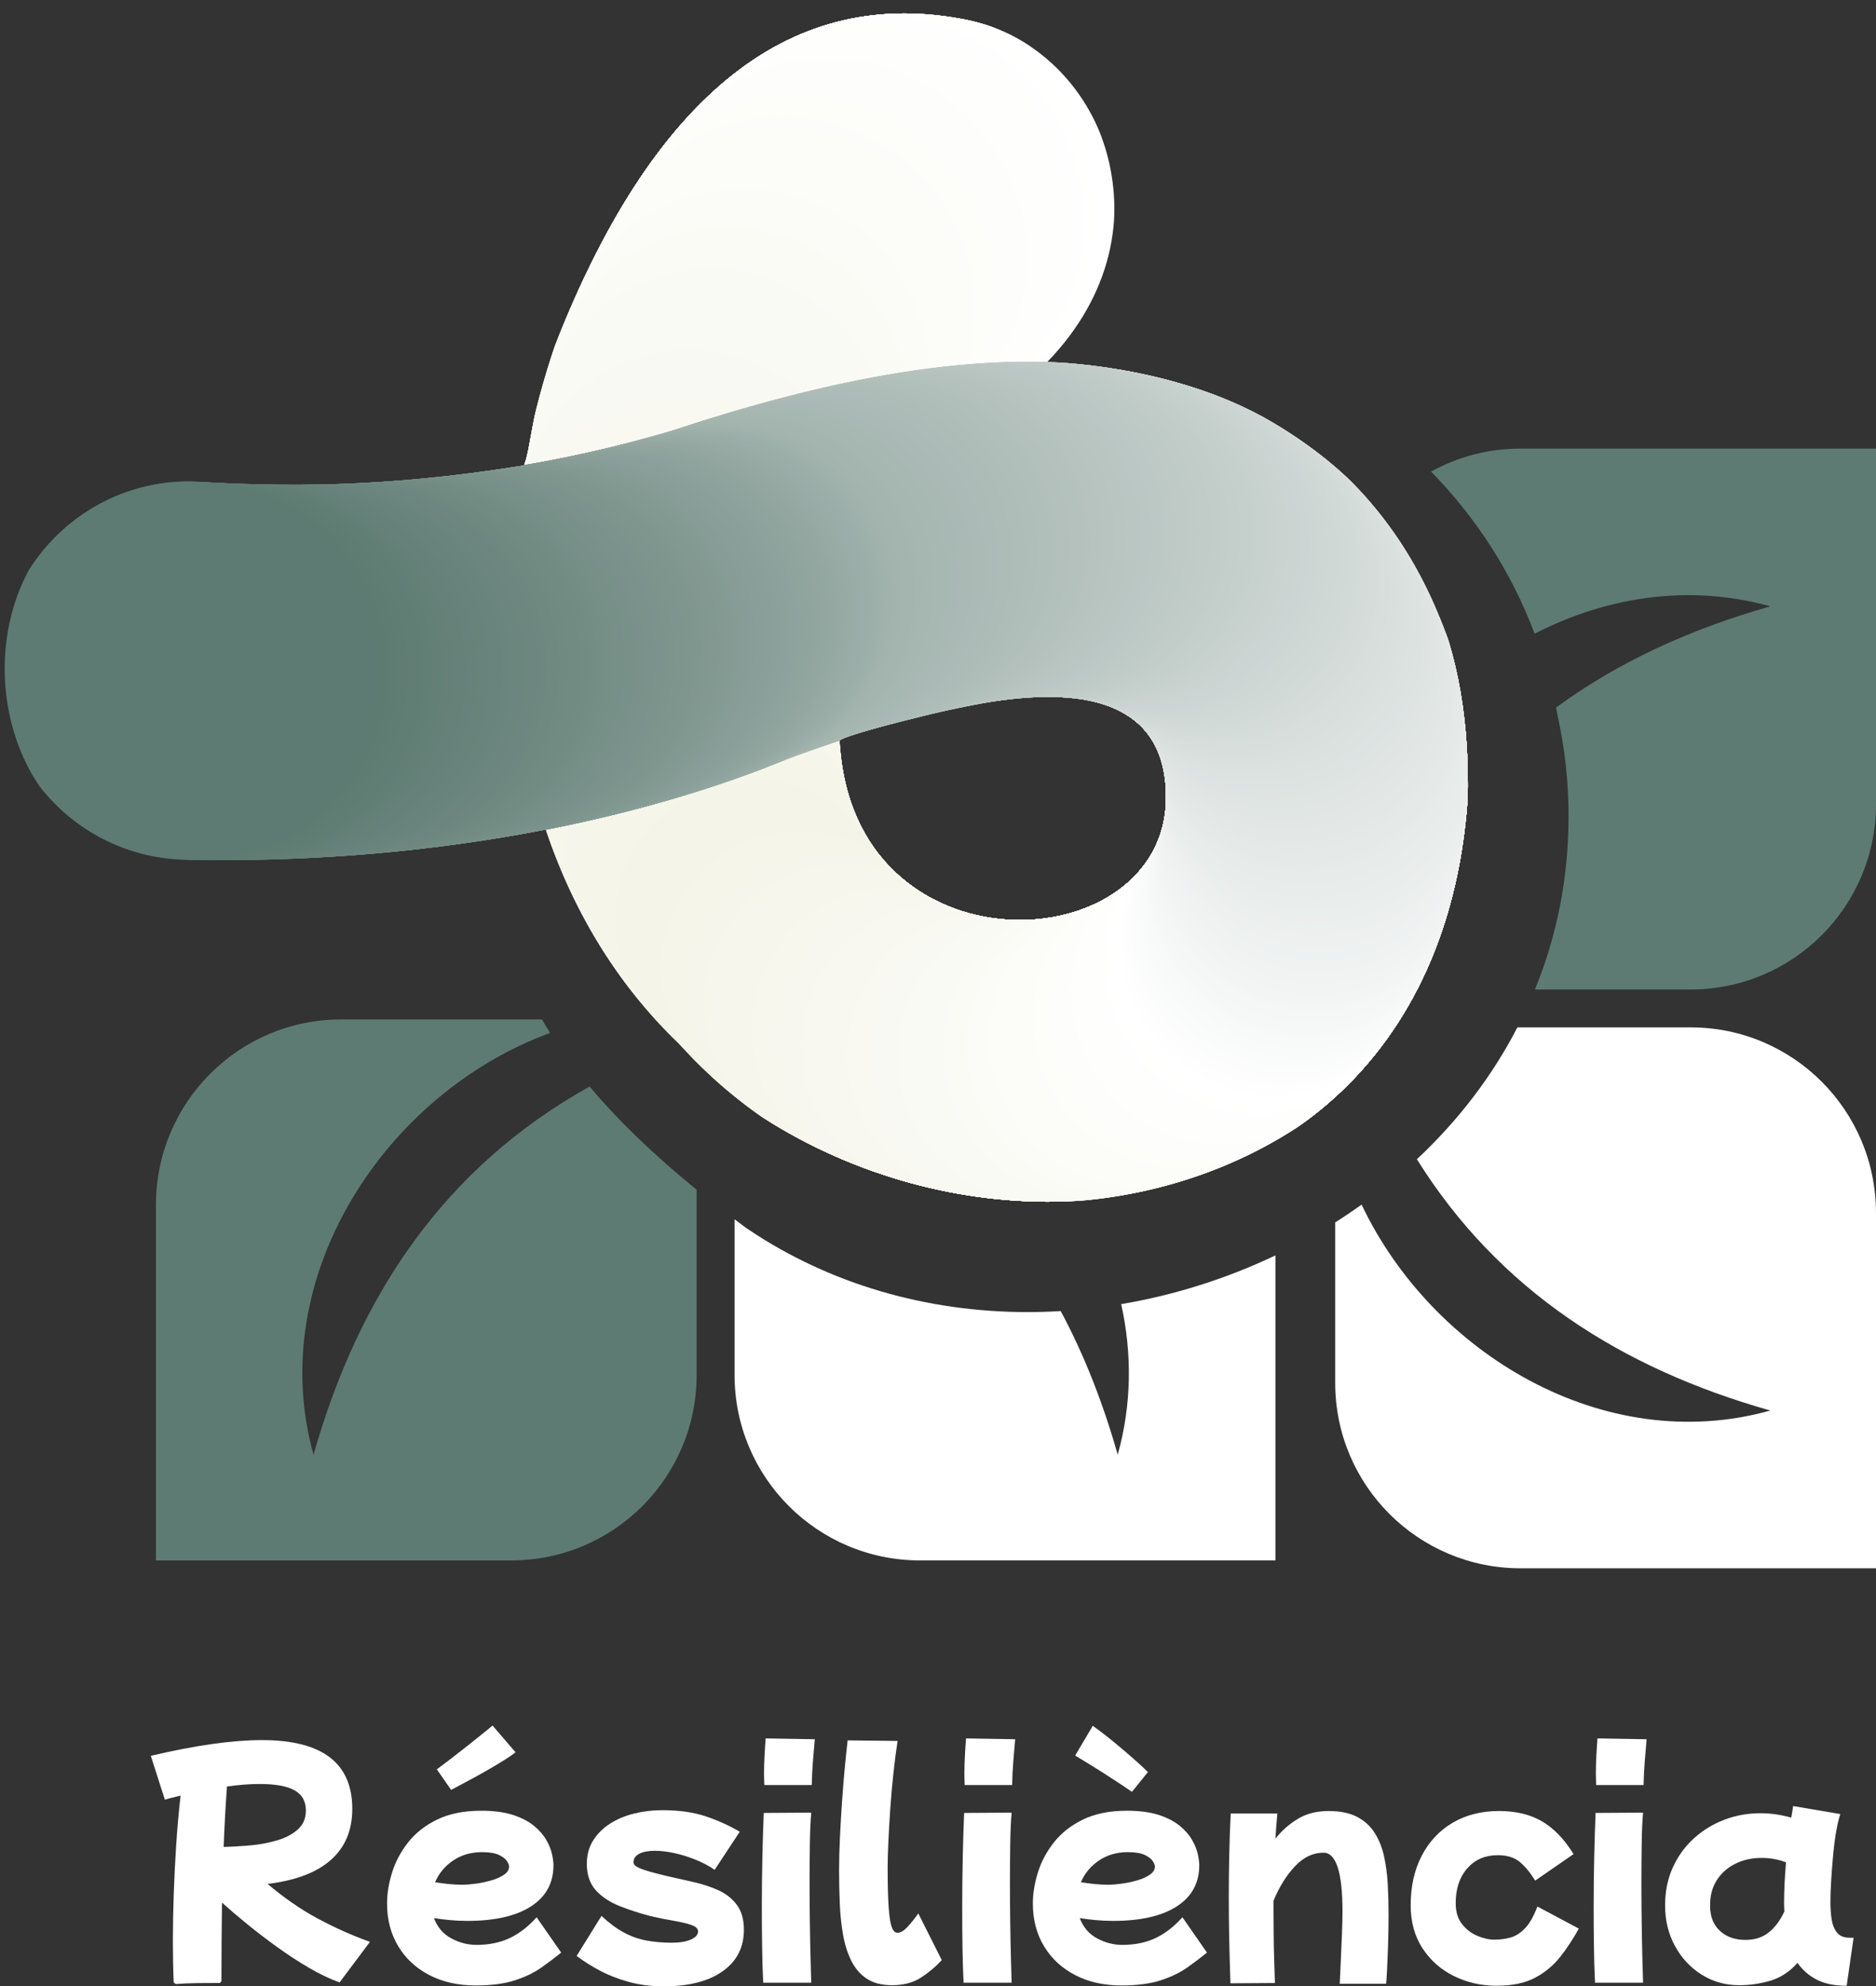 <svg viewBox="0 0 85.507 90.515" xmlns="http://www.w3.org/2000/svg" xmlns:xlink="http://www.w3.org/1999/xlink"><rect x="0" y="0" width="85.507" height="90.515" fill="#333333" stroke="none"/><clipPath id="a"><path d="m66.893 36.445c.17-6.659-1.815-13.018-8.914-17.206-4.539-2.678-10.249-2.741-10.249-2.741 5.916-6.101 2.49-14.347-3.647-15.588-7.839-1.584-14.339 3.126-19.009 15.419-.835 2.197-.946 4.842-1.258 4.892-6.35 1.014-10.845.976-15.228.711-11.642-.077-10.9 18.191.697 17.259 5.205.052 10.438-.387 15.561-1.38 6.714 22.044 40.262 23.611 42.046-1.366zm-28.623-2.683c-.012-.23 4.98-1.48 6.907-1.782 4.475-.7 8.029.108 7.969 4.45-.103 7.421-14.331 8.071-14.876-2.668z"/></clipPath><g fill="#fff"><path d="m7.918 90.339c-.025-.57-.038-1.199-.038-1.887 0-.662.013-1.367.038-2.113.025-.746.063-1.503.113-2.271.05-.767.117-1.516.201-2.245-.134.034-.262.065-.383.095-.122.029-.233.061-.334.094l-.641-2c2.03-.478 3.719-.717 5.069-.717 2.743 0 4.114 1.044 4.114 3.132 0 .981-.327 1.759-.981 2.333-.654.575-1.615.937-2.881 1.088.763.646 1.533 1.176 2.308 1.591s1.562.765 2.359 1.05l-1.384 1.849c-.445-.16-.911-.382-1.397-.667-.487-.285-.969-.6-1.447-.944-.478-.344-.933-.692-1.364-1.044-.432-.352-.816-.679-1.151-.981-.009.579-.015 1.164-.019 1.755-.005.591-.007 1.201-.007 1.83l-.075.076c-.319 0-.66.002-1.025.006-.364.004-.694.019-.987.044l-.088-.075zm3.912-9.044c-.235 0-.478.01-.73.031s-.503.048-.755.082c-.033.47-.063.933-.088 1.39-.025.457-.046.912-.063 1.365.369-.008.769-.032 1.202-.069.431-.038.841-.113 1.226-.227.386-.113.702-.279.949-.497.247-.218.371-.507.371-.868 0-.419-.172-.725-.516-.918-.344-.193-.876-.289-1.598-.289z"/><path d="m21.692 90.477c-.805 0-1.512-.157-2.119-.472-.608-.314-1.082-.753-1.421-1.315-.34-.562-.51-1.212-.51-1.95 0-.444.075-.912.227-1.403.151-.49.394-.95.73-1.377.335-.428.777-.776 1.327-1.044.549-.268 1.218-.402 2.006-.402.57 0 1.05.063 1.44.189s.708.289.956.491c.247.201.435.415.566.641.13.226.218.443.264.648.046.206.069.375.069.509 0 .814-.341 1.44-1.025 1.881-.684.44-1.65.661-2.9.661-.285 0-.556-.013-.811-.038-.256-.025-.493-.054-.711-.088.159.419.423.727.793.924.369.197.75.295 1.145.295.57 0 1.073-.103 1.51-.308.435-.205.847-.522 1.232-.95l1.119 1.61c-.269.218-.568.445-.9.679-.331.235-.736.43-1.214.585s-1.069.233-1.774.233zm.277-6.076c-.495 0-.931.126-1.308.377-.377.252-.654.583-.83.994.21.034.417.061.623.082.205.021.409.032.611.032.184 0 .396-.017.635-.05.239-.033.474-.084.705-.151.231-.067.422-.153.572-.258.151-.105.227-.228.227-.371 0-.067-.033-.151-.101-.252-.067-.101-.188-.193-.364-.277s-.432-.126-.767-.126zm-1.406-2.836-.653-.937c.189-.14.405-.302.647-.487.242-.185.487-.376.734-.573.246-.197.473-.378.678-.542s.366-.296.481-.395l1.047 1.22c-.131.107-.316.234-.555.382-.238.148-.501.304-.788.468-.288.164-.572.32-.851.468s-.526.279-.74.395z"/><path d="m30.245 90.515c-.57 0-1.098-.067-1.585-.201-.487-.134-.927-.306-1.321-.516-.394-.21-.747-.432-1.057-.667l1.132-1.824c.352.327.692.579 1.019.755.327.176.669.298 1.025.365.357.067.744.101 1.164.101.36 0 .649-.048.868-.145.217-.096.327-.22.327-.371 0-.126-.105-.224-.315-.296-.21-.071-.478-.134-.805-.189-.327-.054-.671-.124-1.031-.207-.511-.134-.99-.289-1.434-.466s-.803-.415-1.076-.717c-.272-.302-.409-.704-.409-1.208 0-.402.097-.757.29-1.063.193-.306.451-.562.773-.767.323-.205.69-.358 1.101-.459.411-.101.835-.151 1.271-.151.754 0 1.407.09 1.956.271s1.076.417 1.579.711l-1.144 1.736c-.252-.176-.539-.329-.862-.459-.323-.13-.646-.231-.969-.302-.323-.071-.623-.107-.899-.107-.302 0-.539.046-.711.138-.172.092-.258.222-.258.39 0 .101.107.195.321.283s.623.203 1.226.346c.361.084.742.17 1.145.258s.782.21 1.138.365c.357.155.646.378.868.667.222.289.334.673.334 1.151 0 .805-.323 1.436-.969 1.893-.646.457-1.543.686-2.692.686z"/><path d="m34.786 90.351c-.025-.52-.042-1.075-.05-1.667-.009-.591-.012-1.184-.012-1.78 0-.78.008-1.539.025-2.277.016-.738.038-1.409.063-2.013l2.164-.013c-.033.386-.055.862-.063 1.428-.009.566-.013 1.159-.013 1.78 0 .612.004 1.216.013 1.812.008.595.019 1.134.032 1.616.012.482.022.853.031 1.113h-2.189zm.05-9.007c0-.075-.002-.153-.006-.233-.005-.08-.007-.17-.007-.271 0-.268.009-.553.025-.855.016-.302.033-.558.05-.767l2.24.038c-.025.285-.053.608-.082.969-.03.361-.049.734-.057 1.119h-2.164z"/><path d="m40.648 90.464c-.461 0-.841-.099-1.138-.295-.298-.197-.533-.468-.705-.811s-.298-.738-.377-1.182c-.08-.444-.13-.92-.151-1.428-.021-.507-.032-1.017-.032-1.528 0-.444.013-.933.038-1.465s.057-1.073.094-1.623c.038-.549.08-1.067.126-1.554s.09-.91.132-1.27l2.277.025c-.067.428-.13.912-.189 1.453-.058.541-.107 1.088-.145 1.642s-.067 1.065-.088 1.535c-.021.47-.031.843-.031 1.119 0 .763.015 1.363.044 1.799.029.436.075.744.139.924.063.18.149.271.258.271.143 0 .298-.09.466-.271.168-.18.331-.384.49-.61l1.07 2.126c-.261.285-.57.547-.931.786s-.809.358-1.346.358z"/><path d="m43.919 90.351c-.025-.52-.042-1.075-.05-1.667-.009-.591-.012-1.184-.012-1.78 0-.78.008-1.539.025-2.277.016-.738.038-1.409.063-2.013l2.164-.013c-.033.386-.055.862-.063 1.428-.009.566-.013 1.159-.013 1.78 0 .612.004 1.216.013 1.812.008.595.019 1.134.032 1.616.012.482.022.853.031 1.113h-2.189zm.05-9.007c0-.075-.002-.153-.006-.233-.005-.08-.007-.17-.007-.271 0-.268.009-.553.025-.855.016-.302.033-.558.05-.767l2.24.038c-.025.285-.053.608-.082.969-.03.361-.049.734-.057 1.119h-2.164z"/><path d="m51.127 90.477c-.805 0-1.512-.157-2.119-.472-.608-.314-1.082-.753-1.421-1.315-.34-.562-.51-1.212-.51-1.95 0-.444.075-.912.227-1.403.151-.49.394-.95.73-1.377.335-.428.777-.776 1.327-1.044.549-.268 1.218-.402 2.006-.402.57 0 1.05.063 1.44.189s.708.289.956.491c.247.201.435.415.566.641.13.226.218.443.264.648.046.206.069.375.069.509 0 .814-.341 1.44-1.025 1.881-.684.44-1.65.661-2.9.661-.285 0-.556-.013-.811-.038-.256-.025-.493-.054-.711-.088.159.419.423.727.793.924.369.197.75.295 1.145.295.57 0 1.073-.103 1.51-.308.435-.205.847-.522 1.232-.95l1.119 1.61c-.269.218-.568.445-.9.679-.331.235-.736.43-1.214.585s-1.069.233-1.774.233zm.467-8.825c-.156-.107-.351-.238-.586-.394s-.479-.314-.733-.475c-.255-.16-.495-.31-.721-.45-.227-.14-.409-.251-.549-.333l.802-1.356c.164.115.359.261.586.438.226.177.458.366.696.567s.467.399.684.592c.218.193.401.364.548.511zm-.19 2.749c-.495 0-.931.126-1.308.377-.377.252-.654.583-.83.994.21.034.417.061.623.082.205.021.409.032.611.032.184 0 .396-.017.635-.05.239-.033.474-.084.705-.151.231-.067.422-.153.572-.258.151-.105.227-.228.227-.371 0-.067-.033-.151-.101-.252-.067-.101-.188-.193-.364-.277s-.432-.126-.767-.126z"/><path d="m56.083 90.376c-.025-.738-.044-1.421-.057-2.05-.013-.629-.019-1.25-.019-1.862s.007-1.226.019-1.843c.012-.616.035-1.276.069-1.981h2.126c-.033.378-.063.759-.088 1.145.285-.36.625-.66 1.019-.899.394-.239.86-.359 1.396-.359.528 0 .963.088 1.302.264s.608.419.805.73c.197.31.34.665.428 1.063.088.399.145.826.17 1.283.025.457.038.916.038 1.377 0 .503-.009.986-.025 1.447-.016.461-.033.847-.05 1.157-.017.31-.03.494-.038.553h-2.113c.017-.344.033-.711.05-1.101s.033-.776.05-1.157c.017-.382.025-.727.025-1.038 0-1.786-.289-2.679-.867-2.679-.478 0-.912.207-1.302.623-.39.415-.715.937-.975 1.566v.252c0 .402.002.82.007 1.252.004.432.012.843.025 1.233.013.39.023.727.032 1.013l-2.025.013z"/><path d="m68.222 90.49c-.704 0-1.354-.147-1.949-.44-.596-.294-1.074-.715-1.434-1.264-.361-.549-.541-1.206-.541-1.969 0-.856.168-1.606.504-2.252.335-.646.805-1.147 1.409-1.503s1.308-.535 2.113-.535c.771 0 1.426.157 1.963.472.536.314 1.014.811 1.434 1.491l-1.748 1.208c-.235-.378-.474-.664-.717-.862-.244-.197-.575-.296-.994-.296-.57 0-1.032.199-1.384.598-.352.398-.528.929-.528 1.591 0 .386.094.7.283.943.188.243.421.424.698.541.277.117.536.176.78.176.252 0 .494-.031.73-.095.235-.063.457-.203.667-.421.21-.218.398-.549.566-.994l1.887 1.006c-.252.461-.533.889-.843 1.283-.31.394-.694.713-1.151.956-.457.243-1.038.365-1.743.365z"/><path d="m72.7 90.351c-.025-.52-.042-1.075-.05-1.667-.009-.591-.012-1.184-.012-1.78 0-.78.008-1.539.025-2.277.016-.738.038-1.409.063-2.013l2.164-.013c-.033.386-.055.862-.063 1.428-.009.566-.013 1.159-.013 1.78 0 .612.004 1.216.013 1.812.008.595.019 1.134.032 1.616.012.482.022.853.031 1.113h-2.189zm.05-9.007c0-.075-.002-.153-.006-.233-.005-.08-.007-.17-.007-.271 0-.268.009-.553.025-.855.016-.302.033-.558.05-.767l2.24.038c-.025.285-.053.608-.082.969-.03.361-.049.734-.057 1.119h-2.164z"/><path d="m79.266 90.464c-.629 0-1.2-.162-1.711-.484-.512-.323-.917-.759-1.214-1.308-.298-.549-.447-1.164-.447-1.843 0-.637.117-1.214.352-1.73.234-.516.555-.958.962-1.327s.87-.652 1.39-.849c.52-.197 1.065-.295 1.636-.295.477 0 .947.067 1.409.201.033-.176.063-.352.088-.528l2.151.365c-.059.16-.117.399-.176.717-.059.319-.107.675-.145 1.069-.038.395-.069.788-.094 1.183-.025.394-.038.75-.038 1.069 0 .26.019.514.057.761.038.247.119.449.245.604.126.155.318.233.578.233h.176l-.315 2.189c-.553 0-1.01-.095-1.371-.283s-.65-.443-.868-.761c-.361.403-.771.673-1.232.811-.462.138-.94.207-1.434.207zm-1.308-3.384c.042.402.208.723.497.962.29.239.656.358 1.101.358.428 0 .784-.115 1.069-.346.285-.231.52-.547.705-.95-.009-.134-.013-.272-.013-.415 0-.294.009-.596.025-.906.016-.31.038-.617.063-.918-.352-.134-.721-.201-1.107-.201-.453 0-.858.09-1.214.271-.357.18-.635.43-.836.748-.202.319-.302.688-.302 1.107v.151c0 .05.004.097.012.139z"/><path d="m58.133 57.206v13.901h-16.203c-4.665 0-8.449-3.784-8.449-8.449v-7.095c.158.118.319.239.484.36l.091.067.098.064c3.66 2.447 8.049 3.737 12.691 3.737.501 0 1.002-.017 1.502-.047 1.082 2.02 1.936 4.211 2.598 6.547.645-2.309.652-4.645.158-6.863 2.43-.41 4.809-1.163 7.031-2.221z"/></g><path d="m31.753 54.215v8.443c0 4.665-3.781 8.449-8.449 8.449h-16.196v-16.203c0-4.665 3.778-8.449 8.443-8.449h9.152c.114.198.239.403.37.615-7.488 2.739-13.047 11.121-10.782 19.221 2.05-7.233 5.942-13.077 12.58-16.778 1.18 1.401 2.753 2.971 4.883 4.702z" fill="#5d7b72"/><path d="m85.507 20.441v16.203c0 4.665-3.781 8.446-8.446 8.446h-7.098c1.005-2.46 1.526-5.095 1.529-7.817.01-1.6-.165-3.169-.504-4.695-.003-.02-.007-.044-.013-.064-.013-.091-.034-.181-.05-.272 2.84-2.084 6.127-3.579 9.767-4.611-3.71-1.035-7.481-.434-10.745 1.247-1.052-2.796-2.662-5.287-4.719-7.387 1.21-.672 2.595-1.049 4.077-1.049h16.203z" fill="#5d7b72"/><path d="m85.507 55.27v16.196h-16.2c-4.665 0-8.449-3.778-8.449-8.446v-7.317c.41-.259.81-.528 1.203-.81 3.213 6.769 11.047 11.508 18.629 9.384-6.812-1.926-12.388-5.492-16.109-11.451 1.909-1.785 3.448-3.815 4.581-6.009h7.898c4.665 0 8.446 3.784 8.446 8.453z" fill="#fff"/><g clip-path="url(#a)"><circle cx="41.252" cy="9.54" fill="#fff" r="9.54"/><circle cx="41.074" cy="9.603" fill="#fff" r="9.518"/><circle cx="40.898" cy="9.67" fill="#fff" r="9.497"/><circle cx="40.722" cy="9.742" fill="#fff" r="9.475"/><circle cx="40.547" cy="9.818" fill="#fffffe" r="9.454"/><circle cx="40.373" cy="9.899" fill="#fffffe" r="9.432"/><circle cx="40.199" cy="9.984" fill="#fffffe" r="9.41"/><circle cx="40.027" cy="10.073" fill="#fefefe" r="9.389"/><circle cx="39.855" cy="10.167" fill="#fefefe" r="9.367"/><circle cx="39.684" cy="10.265" fill="#fefefe" r="9.345"/><g fill="#fefefd"><circle cx="39.515" cy="10.367" r="9.324"/><circle cx="39.346" cy="10.473" r="9.302"/><circle cx="39.178" cy="10.583" r="9.28"/><circle cx="39.011" cy="10.697" r="9.259"/><circle cx="38.845" cy="10.815" r="9.237"/><circle cx="38.68" cy="10.937" r="9.216"/><circle cx="38.516" cy="11.063" r="9.194"/></g><circle cx="38.353" cy="11.193" fill="#fefefc" r="9.172"/><circle cx="38.192" cy="11.326" fill="#fefefc" r="9.15"/><circle cx="38.031" cy="11.463" fill="#fefefc" r="9.129"/><circle cx="37.872" cy="11.604" fill="#fefefc" r="9.107"/><circle cx="37.714" cy="11.748" fill="#fdfdfc" r="9.086"/><circle cx="37.557" cy="11.896" fill="#fdfdfc" r="9.064"/><circle cx="37.401" cy="12.048" fill="#fdfdfb" r="9.042"/><circle cx="37.246" cy="12.203" fill="#fdfdfb" r="9.021"/><circle cx="37.093" cy="12.361" fill="#fdfdfb" r="8.999"/><circle cx="36.941" cy="12.523" fill="#fdfdfb" r="8.977"/><circle cx="36.79" cy="12.688" fill="#fdfdfb" r="8.956"/><circle cx="36.641" cy="12.857" fill="#fdfdfb" r="8.934"/><circle cx="36.493" cy="13.028" fill="#fdfdfb" r="8.912"/><circle cx="36.346" cy="13.203" fill="#fdfdfa" r="8.891"/><circle cx="36.201" cy="13.381" fill="#fdfdfa" r="8.869"/><circle cx="36.057" cy="13.562" fill="#fdfdfa" r="8.848"/><circle cx="35.915" cy="13.746" fill="#fdfdfa" r="8.826"/><circle cx="35.774" cy="13.934" fill="#fdfdfa" r="8.804"/><circle cx="35.634" cy="14.124" fill="#fcfcfa" r="8.783"/><circle cx="35.496" cy="14.316" fill="#fcfcfa" r="8.761"/><circle cx="35.36" cy="14.512" fill="#fcfcf9" r="8.739"/><circle cx="35.225" cy="14.711" fill="#fcfcf9" r="8.718"/><circle cx="35.091" cy="14.912" fill="#fcfcf9" r="8.696"/><circle cx="34.96" cy="15.116" fill="#fcfcf9" r="8.675"/><circle cx="34.83" cy="15.323" fill="#fcfcf9" r="8.653"/><circle cx="34.701" cy="15.532" fill="#fcfcf9" r="8.631"/><circle cx="34.574" cy="15.744" fill="#fcfcf8" r="8.61"/><circle cx="34.449" cy="15.959" fill="#fcfcf8" r="8.588"/><circle cx="34.325" cy="16.175" fill="#fcfcf8" r="8.566"/><circle cx="34.204" cy="16.395" fill="#fcfcf8" r="8.545"/><circle cx="34.084" cy="16.616" fill="#fcfcf8" r="8.523"/><circle cx="33.966" cy="16.84" fill="#fcfcf8" r="8.501"/><circle cx="33.849" cy="17.066" fill="#fbfbf8" r="8.48"/><circle cx="33.735" cy="17.295" fill="#fbfbf7" r="8.458"/><circle cx="33.622" cy="17.525" fill="#fbfbf7" r="8.437"/><circle cx="33.511" cy="17.758" fill="#fbfbf7" r="8.415"/><circle cx="33.402" cy="17.993" fill="#fbfbf7" r="8.393"/><circle cx="33.295" cy="18.229" fill="#fbfbf7" r="8.371"/><circle cx="33.19" cy="18.468" fill="#fbfbf7" r="8.35"/><circle cx="33.087" cy="18.709" fill="#fbfbf6" r="8.328"/><circle cx="32.985" cy="18.951" fill="#fbfbf6" r="8.307"/><circle cx="32.886" cy="19.196" fill="#fbfbf6" r="8.285"/><circle cx="32.789" cy="19.442" fill="#fbfbf6" r="8.263"/><circle cx="32.694" cy="19.69" fill="#fbfbf6" r="8.242"/><circle cx="32.6" cy="19.939" fill="#fbfbf6" r="8.22"/><circle cx="32.51" cy="20.191" fill="#fafaf6" r="8.198"/><circle cx="32.421" cy="20.444" fill="#fafaf5" r="8.177"/><circle cx="32.334" cy="20.698" fill="#fafaf5" r="8.155"/><circle cx="32.249" cy="20.954" fill="#fafaf5" r="8.133"/><circle cx="32.167" cy="21.211" fill="#fafaf5" r="8.112"/><circle cx="32.086" cy="21.47" fill="#fafaf5" r="8.09"/><circle cx="32.008" cy="21.73" fill="#fafaf5" r="8.069"/><circle cx="31.933" cy="21.991" fill="#fafaf4" r="8.047"/><circle cx="31.859" cy="22.253" fill="#fafaf4" r="8.025"/><circle cx="31.788" cy="22.517" fill="#fafaf4" r="8.004"/><circle cx="31.719" cy="22.782" fill="#fafaf4" r="7.982"/><circle cx="31.652" cy="23.048" fill="#fafaf4" r="7.96"/><circle cx="31.588" cy="23.315" fill="#fafaf4" r="7.939"/><circle cx="31.526" cy="23.583" fill="#fafaf4" r="7.917"/><circle cx="31.467" cy="23.852" fill="#f9f9f3" r="7.896"/><circle cx="31.41" cy="24.122" fill="#f9f9f3" r="7.874"/><circle cx="31.355" cy="24.393" fill="#f9f9f3" r="7.852"/><circle cx="31.303" cy="24.665" fill="#f9f9f3" r="7.831"/><circle cx="31.253" cy="24.937" fill="#f9f9f3" r="7.809"/><circle cx="31.206" cy="25.21" fill="#f9f9f3" r="7.787"/><circle cx="31.161" cy="25.484" fill="#f9f9f3" r="7.766"/><circle cx="31.119" cy="25.758" fill="#f9f9f2" r="7.744"/><circle cx="31.08" cy="26.033" fill="#f9f9f2" r="7.722"/><circle cx="31.043" cy="26.309" fill="#f9f9f2" r="7.701"/><circle cx="31.009" cy="26.585" fill="#f9f9f2" r="7.679"/><circle cx="30.977" cy="26.861" fill="#f9f9f2" r="7.657"/><circle cx="30.948" cy="27.138" fill="#f9f9f2" r="7.636"/><circle cx="30.922" cy="27.415" fill="#f9f9f1" r="7.614"/><circle cx="30.898" cy="27.692" fill="#f8f8f1" r="7.593"/><circle cx="30.878" cy="27.97" fill="#f8f8f1" r="7.571"/><circle cx="30.86" cy="28.247" fill="#f8f8f1" r="7.549"/><circle cx="30.844" cy="28.525" fill="#f8f8f1" r="7.528"/><circle cx="30.832" cy="28.803" fill="#f8f8f1" r="7.506"/><circle cx="30.822" cy="29.081" fill="#f8f8f1" r="7.484"/><circle cx="30.815" cy="29.359" fill="#f8f8f0" r="7.463"/><circle cx="30.811" cy="29.637" fill="#f8f8f0" r="7.441"/><circle cx="30.81" cy="29.915" fill="#f8f8f0" r="7.419"/><circle cx="30.812" cy="30.193" fill="#f8f8f0" r="7.398"/><circle cx="30.817" cy="30.47" fill="#f8f8f0" r="7.376"/><circle cx="30.825" cy="30.748" fill="#f8f8f0" r="7.354"/><circle cx="30.836" cy="31.025" fill="#f8f8ef" r="7.333"/><circle cx="30.849" cy="31.301" fill="#f7f7ef" r="7.311"/><circle cx="30.866" cy="31.577" fill="#f7f7ef" r="7.29"/><circle cx="30.886" cy="31.853" fill="#f7f7ef" r="7.268"/><circle cx="30.909" cy="32.128" fill="#f7f7ef" r="7.246"/><circle cx="30.935" cy="32.403" fill="#f7f7ef" r="7.225"/><circle cx="30.964" cy="32.677" fill="#f7f7ef" r="7.203"/><circle cx="30.996" cy="32.95" fill="#f7f7ee" r="7.181"/><circle cx="31.032" cy="33.223" fill="#f7f7ee" r="7.16"/><circle cx="31.07" cy="33.495" fill="#f7f7ee" r="7.138"/><circle cx="31.112" cy="33.767" fill="#f7f7ee" r="7.117"/><circle cx="31.157" cy="34.037" fill="#f7f7ee" r="7.095"/><circle cx="31.206" cy="34.306" fill="#f7f7ee" r="7.073"/><circle cx="31.257" cy="34.575" fill="#f7f7ed" r="7.052"/><circle cx="31.312" cy="34.843" fill="#f7f7ed" r="7.03"/><circle cx="31.37" cy="35.109" fill="#f6f6ed" r="7.008"/><circle cx="31.432" cy="35.375" fill="#f6f6ed" r="6.987"/><circle cx="31.497" cy="35.639" fill="#f6f6ed" r="6.965"/><circle cx="31.565" cy="35.902" fill="#f6f6ed" r="6.943"/><circle cx="31.636" cy="36.164" fill="#f6f6ed" r="6.922"/><circle cx="31.712" cy="36.425" fill="#f6f6ec" r="6.9"/><circle cx="31.79" cy="36.684" fill="#f6f6ec" r="6.878"/><circle cx="31.872" cy="36.943" fill="#f6f6ec" r="6.857"/><circle cx="31.957" cy="37.199" fill="#f6f6ec" r="6.835"/><circle cx="32.047" cy="37.454" fill="#f6f6ec" r="6.814"/><circle cx="32.139" cy="37.708" fill="#f6f6ec" r="6.792"/><circle cx="32.235" cy="37.96" fill="#f6f6ec" r="6.77"/><circle cx="32.335" cy="38.211" fill="#f6f6eb" r="6.749"/><circle cx="32.438" cy="38.459" fill="#f6f6eb" r="6.727"/><circle cx="32.545" cy="38.706" fill="#f5f5eb" r="6.705"/><circle cx="32.656" cy="38.952" fill="#f5f5eb" r="6.684"/><circle cx="32.77" cy="39.195" fill="#f5f5eb" r="6.662"/><circle cx="32.888" cy="39.437" fill="#f5f5eb" r="6.64"/><circle cx="33.01" cy="39.677" fill="#f5f5ea" r="6.619"/><circle cx="33.135" cy="39.915" fill="#f5f5ea" r="6.597"/><circle cx="33.264" cy="40.151" fill="#f5f5ea" r="6.575"/><circle cx="33.398" cy="40.384" fill="#f5f5ea" r="6.554"/><circle cx="33.534" cy="40.616" fill="#f5f5ea" r="6.532"/><circle cx="33.675" cy="40.846" fill="#f5f5ea" r="6.511"/><circle cx="33.819" cy="41.073" fill="#f5f5ea" r="6.489"/><circle cx="33.968" cy="41.298" fill="#f5f5e9" r="6.467"/><circle cx="34.12" cy="41.521" fill="#f5f5e9" r="6.446"/><circle cx="34.276" cy="41.741" fill="#f5f5e9" r="6.424"/><circle cx="34.436" cy="41.959" fill="#f4f4e9" r="6.402"/><circle cx="34.6" cy="42.175" fill="#f4f4e9" r="6.381"/><circle cx="34.769" cy="42.389" fill="#f4f4e9" r="6.359"/><circle cx="34.941" cy="42.599" fill="#f4f4e8" r="6.338"/><circle cx="35.117" cy="42.807" fill="#f4f4e8" r="6.316"/><circle cx="35.297" cy="43.013" fill="#f4f4e8" r="6.294"/><circle cx="35.481" cy="43.215" fill="#f4f4e8" r="6.273"/><circle cx="35.614" cy="43.358" fill="#f4f4e8" r="6.278"/><circle cx="35.749" cy="43.498" fill="#f4f4e8" r="6.283"/><circle cx="35.884" cy="43.635" fill="#f4f4e8" r="6.289"/><circle cx="36.02" cy="43.771" fill="#f4f4e9" r="6.294"/><circle cx="36.158" cy="43.904" fill="#f4f4e9" r="6.3"/><circle cx="36.297" cy="44.035" fill="#f4f4e9" r="6.305"/><circle cx="36.437" cy="44.164" fill="#f5f5e9" r="6.31"/><circle cx="36.578" cy="44.291" fill="#f5f5e9" r="6.316"/><circle cx="36.719" cy="44.415" fill="#f5f5e9" r="6.321"/><circle cx="36.862" cy="44.538" fill="#f5f5ea" r="6.326"/><circle cx="37.006" cy="44.658" fill="#f5f5ea" r="6.332"/><circle cx="37.151" cy="44.776" fill="#f5f5ea" r="6.337"/><circle cx="37.297" cy="44.892" fill="#f5f5ea" r="6.343"/><circle cx="37.444" cy="45.005" fill="#f5f5ea" r="6.348"/><circle cx="37.592" cy="45.117" fill="#f5f5ea" r="6.353"/><circle cx="37.74" cy="45.226" fill="#f5f5ea" r="6.359"/><circle cx="37.89" cy="45.334" fill="#f5f5eb" r="6.364"/><circle cx="38.04" cy="45.439" fill="#f5f5eb" r="6.369"/><circle cx="38.191" cy="45.542" fill="#f5f5eb" r="6.375"/><circle cx="38.343" cy="45.643" fill="#f5f5eb" r="6.38"/><circle cx="38.496" cy="45.742" fill="#f6f6eb" r="6.386"/><circle cx="38.65" cy="45.838" fill="#f6f6eb" r="6.391"/><circle cx="38.804" cy="45.933" fill="#f6f6ec" r="6.396"/><circle cx="38.959" cy="46.026" fill="#f6f6ec" r="6.402"/><circle cx="39.115" cy="46.116" fill="#f6f6ec" r="6.407"/><circle cx="39.272" cy="46.205" fill="#f6f6ec" r="6.412"/><circle cx="39.429" cy="46.291" fill="#f6f6ec" r="6.418"/><circle cx="39.587" cy="46.375" fill="#f6f6ec" r="6.423"/><circle cx="39.745" cy="46.457" fill="#f6f6ec" r="6.429"/><circle cx="39.904" cy="46.538" fill="#f6f6ed" r="6.434"/><circle cx="40.064" cy="46.616" fill="#f6f6ed" r="6.439"/><circle cx="40.225" cy="46.692" fill="#f6f6ed" r="6.445"/><circle cx="40.386" cy="46.766" fill="#f6f6ed" r="6.45"/><circle cx="40.547" cy="46.838" fill="#f6f6ed" r="6.456"/><circle cx="40.709" cy="46.908" fill="#f7f7ed" r="6.461"/><circle cx="40.872" cy="46.976" fill="#f7f7ed" r="6.466"/><circle cx="41.035" cy="47.042" fill="#f7f7ee" r="6.472"/><circle cx="41.198" cy="47.106" fill="#f7f7ee" r="6.477"/><circle cx="41.362" cy="47.168" fill="#f7f7ee" r="6.482"/><circle cx="41.527" cy="47.228" fill="#f7f7ee" r="6.488"/><circle cx="41.692" cy="47.286" fill="#f7f7ee" r="6.493"/><circle cx="41.857" cy="47.342" fill="#f7f7ee" r="6.499"/><circle cx="42.022" cy="47.396" fill="#f7f7ef" r="6.504"/><circle cx="42.188" cy="47.449" fill="#f7f7ef" r="6.509"/><circle cx="42.355" cy="47.499" fill="#f7f7ef" r="6.515"/><circle cx="42.521" cy="47.547" fill="#f7f7ef" r="6.52"/><circle cx="42.688" cy="47.593" fill="#f7f7ef" r="6.526"/><circle cx="42.856" cy="47.638" fill="#f7f7ef" r="6.531"/><circle cx="43.023" cy="47.68" fill="#f8f8ef" r="6.536"/><circle cx="43.191" cy="47.721" fill="#f8f8f0" r="6.542"/><circle cx="43.359" cy="47.759" fill="#f8f8f0" r="6.547"/><circle cx="43.527" cy="47.796" fill="#f8f8f0" r="6.552"/><circle cx="43.695" cy="47.831" fill="#f8f8f0" r="6.558"/><circle cx="43.864" cy="47.863" fill="#f8f8f0" r="6.563"/><circle cx="44.033" cy="47.894" fill="#f8f8f0" r="6.569"/><circle cx="44.201" cy="47.923" fill="#f8f8f1" r="6.574"/><circle cx="44.37" cy="47.951" fill="#f8f8f1" r="6.579"/><circle cx="44.539" cy="47.976" fill="#f8f8f1" r="6.585"/><circle cx="44.708" cy="47.999" fill="#f8f8f1" r="6.59"/><circle cx="44.877" cy="48.021" fill="#f8f8f1" r="6.596"/><circle cx="45.047" cy="48.041" fill="#f8f8f1" r="6.601"/><circle cx="45.216" cy="48.059" fill="#f9f9f1" r="6.606"/><circle cx="45.385" cy="48.075" fill="#f9f9f2" r="6.612"/><circle cx="45.554" cy="48.089" fill="#f9f9f2" r="6.617"/><circle cx="45.723" cy="48.101" fill="#f9f9f2" r="6.622"/><circle cx="45.892" cy="48.112" fill="#f9f9f2" r="6.628"/><circle cx="46.061" cy="48.121" fill="#f9f9f2" r="6.633"/><circle cx="46.23" cy="48.128" fill="#f9f9f2" r="6.639"/><circle cx="46.399" cy="48.133" fill="#f9f9f3" r="6.644"/><circle cx="46.568" cy="48.136" fill="#f9f9f3" r="6.649"/><circle cx="46.736" cy="48.138" fill="#f9f9f3" r="6.655"/><circle cx="46.904" cy="48.137" fill="#f9f9f3" r="6.66"/><circle cx="47.072" cy="48.135" fill="#f9f9f3" r="6.665"/><circle cx="47.24" cy="48.132" fill="#f9f9f3" r="6.671"/><circle cx="47.408" cy="48.126" fill="#f9f9f3" r="6.676"/><circle cx="47.575" cy="48.119" fill="#fafaf4" r="6.682"/><circle cx="47.742" cy="48.109" fill="#fafaf4" r="6.687"/><circle cx="47.909" cy="48.099" fill="#fafaf4" r="6.692"/><circle cx="48.075" cy="48.086" fill="#fafaf4" r="6.698"/><circle cx="48.241" cy="48.072" fill="#fafaf4" r="6.703"/><circle cx="48.407" cy="48.056" fill="#fafaf4" r="6.708"/><circle cx="48.572" cy="48.038" fill="#fafaf4" r="6.714"/><circle cx="48.737" cy="48.018" fill="#fafaf5" r="6.719"/><circle cx="48.902" cy="47.997" fill="#fafaf5" r="6.725"/><circle cx="49.066" cy="47.974" fill="#fafaf5" r="6.73"/><circle cx="49.23" cy="47.95" fill="#fafaf5" r="6.735"/><circle cx="49.393" cy="47.923" fill="#fafaf5" r="6.741"/><circle cx="49.556" cy="47.895" fill="#fafaf5" r="6.746"/><circle cx="49.718" cy="47.865" fill="#fafaf6" r="6.752"/><circle cx="49.88" cy="47.834" fill="#fbfbf6" r="6.757"/><circle cx="50.041" cy="47.801" fill="#fbfbf6" r="6.762"/><circle cx="50.202" cy="47.766" fill="#fbfbf6" r="6.768"/><circle cx="50.362" cy="47.73" fill="#fbfbf6" r="6.773"/><circle cx="50.521" cy="47.692" fill="#fbfbf6" r="6.779"/><circle cx="50.68" cy="47.652" fill="#fbfbf6" r="6.784"/><circle cx="50.838" cy="47.611" fill="#fbfbf7" r="6.789"/><circle cx="50.996" cy="47.568" fill="#fbfbf7" r="6.795"/><circle cx="51.152" cy="47.524" fill="#fbfbf7" r="6.8"/><circle cx="51.309" cy="47.477" fill="#fbfbf7" r="6.805"/><circle cx="51.464" cy="47.43" fill="#fbfbf7" r="6.811"/><circle cx="51.618" cy="47.38" fill="#fbfbf7" r="6.816"/><circle cx="51.772" cy="47.329" fill="#fbfbf8" r="6.822"/><circle cx="51.925" cy="47.277" fill="#fcfcf8" r="6.827"/><circle cx="52.078" cy="47.223" fill="#fcfcf8" r="6.832"/><circle cx="52.229" cy="47.167" fill="#fcfcf8" r="6.838"/><circle cx="52.38" cy="47.109" fill="#fcfcf8" r="6.843"/><circle cx="52.53" cy="47.051" fill="#fcfcf8" r="6.848"/><circle cx="52.679" cy="46.99" fill="#fcfcf8" r="6.854"/><circle cx="52.827" cy="46.928" fill="#fcfcf9" r="6.859"/><circle cx="52.974" cy="46.865" fill="#fcfcf9" r="6.865"/><circle cx="53.12" cy="46.8" fill="#fcfcf9" r="6.87"/><circle cx="53.265" cy="46.733" fill="#fcfcf9" r="6.875"/><circle cx="53.41" cy="46.665" fill="#fcfcf9" r="6.881"/><circle cx="53.553" cy="46.595" fill="#fcfcf9" r="6.886"/><circle cx="53.695" cy="46.524" fill="#fcfcfa" r="6.891"/><circle cx="53.837" cy="46.451" fill="#fcfcfa" r="6.897"/><circle cx="53.977" cy="46.377" fill="#fdfdfa" r="6.902"/><circle cx="54.116" cy="46.301" fill="#fdfdfa" r="6.908"/><circle cx="54.254" cy="46.224" fill="#fdfdfa" r="6.913"/><circle cx="54.391" cy="46.145" fill="#fdfdfa" r="6.918"/><circle cx="54.527" cy="46.065" fill="#fdfdfa" r="6.924"/><circle cx="54.661" cy="45.983" fill="#fdfdfb" r="6.929"/><circle cx="54.795" cy="45.9" fill="#fdfdfb" r="6.935"/><circle cx="54.927" cy="45.815" fill="#fdfdfb" r="6.94"/><circle cx="55.058" cy="45.729" fill="#fdfdfb" r="6.945"/><circle cx="55.188" cy="45.642" fill="#fdfdfb" r="6.951"/><circle cx="55.317" cy="45.553" fill="#fdfdfb" r="6.956"/><circle cx="55.444" cy="45.462" fill="#fdfdfb" r="6.962"/><circle cx="55.57" cy="45.37" fill="#fdfdfc" r="6.967"/><circle cx="55.695" cy="45.277" fill="#fdfdfc" r="6.972"/><circle cx="55.819" cy="45.183" fill="#fefefc" r="6.978"/><circle cx="55.941" cy="45.087" fill="#fefefc" r="6.983"/><circle cx="56.062" cy="44.989" fill="#fefefc" r="6.988"/><circle cx="56.181" cy="44.89" fill="#fefefc" r="6.994"/><circle cx="56.299" cy="44.79" fill="#fefefd" r="6.999"/><circle cx="56.416" cy="44.688" fill="#fefefd" r="7.005"/><circle cx="56.531" cy="44.585" fill="#fefefd" r="7.01"/><circle cx="56.645" cy="44.48" fill="#fefefd" r="7.015"/><circle cx="56.757" cy="44.375" fill="#fefefd" r="7.021"/><circle cx="56.868" cy="44.267" fill="#fefefd" r="7.026"/><circle cx="56.977" cy="44.159" fill="#fefefd" r="7.032"/><circle cx="57.085" cy="44.049" fill="#fefefe" r="7.037"/><circle cx="57.191" cy="43.938" fill="#fefefe" r="7.042"/><circle cx="57.296" cy="43.825" fill="#fefefe" r="7.048"/><circle cx="57.399" cy="43.711" fill="#fffffe" r="7.053"/><circle cx="57.5" cy="43.596" fill="#fffffe" r="7.058"/><circle cx="57.6" cy="43.48" fill="#fffffe" r="7.064"/><circle cx="57.698" cy="43.362" fill="#fff" r="7.069"/><circle cx="57.795" cy="43.242" fill="#fff" r="7.074"/><circle cx="57.889" cy="43.122" fill="#fff" r="7.08"/><circle cx="58.143" cy="42.782" fill="#fff" r="7.085"/><circle cx="58.129" cy="42.801" fill="#fefefe" r="7.091"/><circle cx="58.272" cy="42.598" fill="#fefefe" r="7.097"/><circle cx="58.409" cy="42.391" fill="#fdfdfd" r="7.102"/><circle cx="58.542" cy="42.182" fill="#fdfdfd" r="7.108"/><circle cx="58.67" cy="41.969" fill="#fcfcfc" r="7.114"/><circle cx="58.794" cy="41.752" fill="#fbfcfc" r="7.119"/><circle cx="58.912" cy="41.533" fill="#fbfbfb" r="7.125"/><circle cx="59.025" cy="41.311" fill="#fafbfb" r="7.13"/><circle cx="59.133" cy="41.085" fill="#f9fafa" r="7.136"/><circle cx="59.236" cy="40.856" fill="#f9fafa" r="7.142"/><circle cx="59.333" cy="40.624" fill="#f8f9f9" r="7.147"/><circle cx="59.425" cy="40.389" fill="#f8f9f9" r="7.153"/><circle cx="59.511" cy="40.151" fill="#f7f8f8" r="7.159"/><circle cx="59.592" cy="39.91" fill="#f6f8f8" r="7.164"/><circle cx="59.668" cy="39.666" fill="#f6f7f7" r="7.17"/><circle cx="59.737" cy="39.419" fill="#f5f7f6" r="7.176"/><circle cx="59.801" cy="39.169" fill="#f5f6f6" r="7.181"/><circle cx="59.859" cy="38.916" fill="#f4f6f5" r="7.187"/><circle cx="59.911" cy="38.66" fill="#f3f5f5" r="7.192"/><circle cx="59.956" cy="38.401" fill="#f3f5f4" r="7.198"/><circle cx="59.996" cy="38.139" fill="#f2f4f4" r="7.204"/><circle cx="60.03" cy="37.875" fill="#f2f4f3" r="7.209"/><circle cx="60.057" cy="37.608" fill="#f1f3f3" r="7.215"/><circle cx="60.078" cy="37.338" fill="#f0f3f2" r="7.221"/><circle cx="60.092" cy="37.065" fill="#f0f2f2" r="7.226"/><circle cx="60.1" cy="36.79" fill="#eff2f1" r="7.232"/><circle cx="60.101" cy="36.512" fill="#eef1f1" r="7.238"/><circle cx="60.095" cy="36.231" fill="#eef1f0" r="7.243"/><circle cx="60.083" cy="35.947" fill="#edf0ef" r="7.249"/><circle cx="60.064" cy="35.661" fill="#edf0ef" r="7.255"/><circle cx="60.038" cy="35.373" fill="#ecefee" r="7.26"/><circle cx="60.004" cy="35.082" fill="#ebefee" r="7.266"/><circle cx="59.964" cy="34.788" fill="#ebeeed" r="7.271"/><circle cx="59.916" cy="34.492" fill="#eaeeed" r="7.277"/><circle cx="59.862" cy="34.193" fill="#eaedec" r="7.283"/><circle cx="59.799" cy="33.892" fill="#e9edec" r="7.288"/><circle cx="59.73" cy="33.589" fill="#e8eceb" r="7.294"/><circle cx="59.653" cy="33.283" fill="#e8eceb" r="7.3"/><circle cx="59.568" cy="32.974" fill="#e7ebea" r="7.305"/><circle cx="59.475" cy="32.664" fill="#e7ebea" r="7.311"/><circle cx="59.375" cy="32.351" fill="#e6eae9" r="7.317"/><circle cx="59.267" cy="32.036" fill="#e5eae9" r="7.322"/><circle cx="59.151" cy="31.718" fill="#e5e9e8" r="7.328"/><circle cx="59.027" cy="31.398" fill="#e4e9e7" r="7.333"/><circle cx="58.895" cy="31.077" fill="#e3e8e7" r="7.339"/><circle cx="58.755" cy="30.752" fill="#e3e8e6" r="7.345"/><circle cx="58.625" cy="30.467" fill="#e2e7e6" r="7.35"/><circle cx="58.503" cy="30.214" fill="#e2e7e5" r="7.356"/><circle cx="58.378" cy="29.968" fill="#e1e6e5" r="7.362"/><circle cx="58.248" cy="29.727" fill="#e0e6e4" r="7.367"/><circle cx="58.115" cy="29.492" fill="#e0e5e4" r="7.373"/><circle cx="57.978" cy="29.263" fill="#dfe5e3" r="7.379"/><circle cx="57.838" cy="29.04" fill="#dfe4e3" r="7.384"/><circle cx="57.694" cy="28.823" fill="#dee4e2" r="7.39"/><circle cx="57.546" cy="28.611" fill="#dde3e2" r="7.396"/><circle cx="57.394" cy="28.404" fill="#dde3e1" r="7.401"/><circle cx="57.239" cy="28.204" fill="#dce2e0" r="7.407"/><circle cx="57.081" cy="28.009" fill="#dce2e0" r="7.412"/><circle cx="56.919" cy="27.819" fill="#dbe1df" r="7.418"/><circle cx="56.754" cy="27.634" fill="#dae1df" r="7.424"/><circle cx="56.585" cy="27.456" fill="#dae0de" r="7.429"/><circle cx="56.413" cy="27.282" fill="#d9e0de" r="7.435"/><circle cx="56.238" cy="27.113" fill="#d8dfdd" r="7.441"/><circle cx="56.06" cy="26.95" fill="#d8dfdd" r="7.446"/><circle cx="55.878" cy="26.792" fill="#d7dedc" r="7.452"/><circle cx="55.693" cy="26.64" fill="#d7dedc" r="7.458"/><circle cx="55.505" cy="26.492" fill="#d6dddb" r="7.463"/><circle cx="55.314" cy="26.349" fill="#d5dddb" r="7.469"/><circle cx="55.12" cy="26.211" fill="#d5dcda" r="7.474"/><circle cx="54.923" cy="26.078" fill="#d4dcda" r="7.48"/><circle cx="54.723" cy="25.951" fill="#d4dbd9" r="7.486"/><circle cx="54.52" cy="25.827" fill="#d3dbd8" r="7.491"/><circle cx="54.314" cy="25.709" fill="#d2dad8" r="7.497"/><circle cx="54.106" cy="25.596" fill="#d2dad7" r="7.503"/><circle cx="53.894" cy="25.487" fill="#d1d9d7" r="7.508"/><circle cx="53.68" cy="25.382" fill="#d0d9d6" r="7.514"/><circle cx="53.463" cy="25.283" fill="#d0d8d6" r="7.52"/><circle cx="53.244" cy="25.188" fill="#cfd8d5" r="7.525"/><circle cx="53.022" cy="25.097" fill="#cfd7d5" r="7.531"/><circle cx="52.797" cy="25.011" fill="#ced7d4" r="7.537"/><circle cx="52.57" cy="24.929" fill="#cdd6d4" r="7.542"/><circle cx="52.34" cy="24.852" fill="#cdd6d3" r="7.548"/><circle cx="52.108" cy="24.778" fill="#ccd5d3" r="7.553"/><circle cx="51.873" cy="24.709" fill="#ccd5d2" r="7.559"/><circle cx="51.637" cy="24.645" fill="#cbd4d2" r="7.565"/><circle cx="51.397" cy="24.584" fill="#cad4d1" r="7.57"/><circle cx="51.156" cy="24.528" fill="#cad3d0" r="7.576"/><circle cx="50.912" cy="24.476" fill="#c9d3d0" r="7.582"/><circle cx="50.666" cy="24.427" fill="#c9d2cf" r="7.587"/><circle cx="50.418" cy="24.383" fill="#c8d2cf" r="7.593"/><circle cx="50.168" cy="24.342" fill="#c7d1ce" r="7.599"/><circle cx="49.915" cy="24.306" fill="#c7d1ce" r="7.604"/><circle cx="49.661" cy="24.273" fill="#c6d0cd" r="7.61"/><circle cx="49.405" cy="24.244" fill="#c5d0cd" r="7.615"/><circle cx="49.146" cy="24.219" fill="#c5cfcc" r="7.621"/><circle cx="48.886" cy="24.197" fill="#c4cfcc" r="7.627"/><circle cx="48.624" cy="24.179" fill="#c4cecb" r="7.632"/><circle cx="48.36" cy="24.165" fill="#c3cecb" r="7.638"/><circle cx="48.094" cy="24.154" fill="#c2cdca" r="7.644"/><circle cx="47.827" cy="24.146" fill="#c2cdc9" r="7.649"/><circle cx="47.558" cy="24.142" fill="#c1ccc9" r="7.655"/><circle cx="47.287" cy="24.142" fill="#c1ccc8" r="7.661"/><circle cx="47.014" cy="24.145" fill="#c0cbc8" r="7.666"/><circle cx="46.74" cy="24.151" fill="#bfcbc7" r="7.672"/><circle cx="46.465" cy="24.16" fill="#bfcac7" r="7.678"/><circle cx="46.188" cy="24.172" fill="#becac6" r="7.683"/><circle cx="45.909" cy="24.188" fill="#bec9c6" r="7.689"/><circle cx="45.629" cy="24.207" fill="#bdc9c5" r="7.694"/><circle cx="45.348" cy="24.228" fill="#bcc8c5" r="7.7"/><circle cx="45.066" cy="24.253" fill="#bcc8c4" r="7.706"/><circle cx="44.782" cy="24.281" fill="#bbc7c4" r="7.711"/><circle cx="44.496" cy="24.311" fill="#bac7c3" r="7.717"/><circle cx="44.21" cy="24.345" fill="#bac6c3" r="7.723"/><circle cx="43.923" cy="24.381" fill="#b9c6c2" r="7.728"/><circle cx="43.634" cy="24.42" fill="#b9c5c1" r="7.734"/><circle cx="43.344" cy="24.462" fill="#b8c5c1" r="7.74"/><circle cx="43.054" cy="24.506" fill="#b7c4c0" r="7.745"/><circle cx="42.762" cy="24.553" fill="#b7c4c0" r="7.751"/><circle cx="42.469" cy="24.602" fill="#b6c3bf" r="7.756"/><circle cx="42.176" cy="24.655" fill="#b6c3bf" r="7.762"/><circle cx="41.881" cy="24.709" fill="#b5c2be" r="7.768"/><circle cx="41.586" cy="24.766" fill="#b4c2be" r="7.773"/><circle cx="41.29" cy="24.825" fill="#b4c1bd" r="7.779"/><circle cx="40.993" cy="24.887" fill="#b3c1bd" r="7.785"/><circle cx="40.696" cy="24.951" fill="#b3c0bc" r="7.79"/><circle cx="40.397" cy="25.017" fill="#b2c0bc" r="7.796"/><circle cx="40.099" cy="25.085" fill="#b1bfbb" r="7.802"/><circle cx="39.799" cy="25.155" fill="#b1bfbb" r="7.807"/><circle cx="39.499" cy="25.228" fill="#b0beba" r="7.813"/><circle cx="39.199" cy="25.302" fill="#afbeb9" r="7.819"/><circle cx="38.898" cy="25.379" fill="#afbdb9" r="7.824"/><circle cx="38.597" cy="25.457" fill="#aebdb8" r="7.83"/><circle cx="38.295" cy="25.538" fill="#aebcb8" r="7.835"/><circle cx="37.993" cy="25.62" fill="#adbcb7" r="7.841"/><circle cx="37.691" cy="25.704" fill="#acbbb7" r="7.847"/><circle cx="37.388" cy="25.789" fill="#acbbb6" r="7.852"/><circle cx="37.085" cy="25.877" fill="#abbab6" r="7.858"/><circle cx="36.782" cy="25.966" fill="#abbab5" r="7.864"/><circle cx="36.48" cy="26.056" fill="#aab9b5" r="7.869"/><circle cx="36.176" cy="26.148" fill="#a9b9b4" r="7.875"/><circle cx="35.873" cy="26.242" fill="#a9b8b4" r="7.881"/><circle cx="35.57" cy="26.337" fill="#a8b8b3" r="7.886"/><circle cx="35.267" cy="26.434" fill="#a7b7b2" r="7.892"/><circle cx="34.964" cy="26.532" fill="#a7b7b2" r="7.897"/><circle cx="34.661" cy="26.631" fill="#a6b6b1" r="7.903"/><circle cx="34.358" cy="26.731" fill="#a6b6b1" r="7.909"/><circle cx="34.056" cy="26.833" fill="#a5b5b0" r="7.914"/><circle cx="33.754" cy="26.935" fill="#a4b5b0" r="7.92"/><circle cx="33.452" cy="27.039" fill="#a4b4af" r="7.926"/><circle cx="33.15" cy="27.144" fill="#a3b4af" r="7.931"/><circle cx="32.849" cy="27.25" fill="#a3b3ae" r="7.937"/><circle cx="32.769" cy="27.278" fill="#a2b3ae" r="7.942"/><circle cx="32.689" cy="27.306" fill="#a2b3ad" r="7.946"/><circle cx="32.607" cy="27.335" fill="#a1b2ad" r="7.951"/><circle cx="32.523" cy="27.364" fill="#a1b2ad" r="7.955"/><circle cx="32.439" cy="27.393" fill="#a0b2ac" r="7.96"/><circle cx="32.354" cy="27.422" fill="#a0b1ac" r="7.964"/><circle cx="32.267" cy="27.451" fill="#9fb1ab" r="7.969"/><circle cx="32.179" cy="27.481" fill="#9fb0ab" r="7.973"/><circle cx="32.09" cy="27.511" fill="#9eb0ab" r="7.978"/><circle cx="32" cy="27.541" fill="#9eb0aa" r="7.982"/><circle cx="31.909" cy="27.571" fill="#9eafaa" r="7.987"/><circle cx="31.816" cy="27.602" fill="#9dafa9" r="7.992"/><circle cx="31.722" cy="27.633" fill="#9dafa9" r="7.996"/><circle cx="31.628" cy="27.663" fill="#9caea9" r="8.001"/><circle cx="31.532" cy="27.694" fill="#9caea8" r="8.005"/><circle cx="31.434" cy="27.725" fill="#9bada8" r="8.01"/><circle cx="31.336" cy="27.757" fill="#9bada7" r="8.014"/><circle cx="31.236" cy="27.788" fill="#9aada7" r="8.019"/><circle cx="31.136" cy="27.82" fill="#9aaca7" r="8.023"/><circle cx="31.034" cy="27.851" fill="#99aca6" r="8.028"/><circle cx="30.931" cy="27.883" fill="#99aca6" r="8.033"/><circle cx="30.827" cy="27.915" fill="#98aba5" r="8.037"/><circle cx="30.722" cy="27.947" fill="#98aba5" r="8.042"/><circle cx="30.616" cy="27.979" fill="#98aaa5" r="8.046"/><circle cx="30.508" cy="28.012" fill="#97aaa4" r="8.051"/><circle cx="30.399" cy="28.044" fill="#97aaa4" r="8.055"/><circle cx="30.29" cy="28.076" fill="#96a9a3" r="8.06"/><circle cx="30.179" cy="28.109" fill="#96a9a3" r="8.064"/><circle cx="30.067" cy="28.141" fill="#95a9a3" r="8.069"/><circle cx="29.953" cy="28.174" fill="#95a8a2" r="8.073"/><circle cx="29.839" cy="28.207" fill="#94a8a2" r="8.078"/><circle cx="29.724" cy="28.239" fill="#94a7a1" r="8.082"/><circle cx="29.607" cy="28.272" fill="#93a7a1" r="8.087"/><circle cx="29.49" cy="28.305" fill="#93a7a1" r="8.092"/><circle cx="29.371" cy="28.338" fill="#93a6a0" r="8.096"/><circle cx="29.251" cy="28.371" fill="#92a6a0" r="8.101"/><circle cx="29.13" cy="28.404" fill="#92a69f" r="8.105"/><circle cx="29.008" cy="28.436" fill="#91a59f" r="8.11"/><circle cx="28.885" cy="28.469" fill="#91a59f" r="8.114"/><circle cx="28.761" cy="28.502" fill="#90a49e" r="8.119"/><circle cx="28.635" cy="28.535" fill="#90a49e" r="8.123"/><circle cx="28.509" cy="28.568" fill="#8fa49d" r="8.128"/><circle cx="28.381" cy="28.601" fill="#8fa39d" r="8.133"/><circle cx="28.252" cy="28.634" fill="#8ea39d" r="8.137"/><circle cx="28.122" cy="28.666" fill="#8ea29c" r="8.142"/><circle cx="27.992" cy="28.699" fill="#8da29c" r="8.146"/><circle cx="27.86" cy="28.732" fill="#8da29b" r="8.151"/><circle cx="27.727" cy="28.765" fill="#8da19b" r="8.155"/><circle cx="27.592" cy="28.797" fill="#8ca19b" r="8.16"/><circle cx="27.457" cy="28.83" fill="#8ca19a" r="8.164"/><circle cx="27.321" cy="28.862" fill="#8ba09a" r="8.169"/><circle cx="27.183" cy="28.894" fill="#8ba099" r="8.173"/><circle cx="27.045" cy="28.927" fill="#8a9f99" r="8.178"/><circle cx="26.906" cy="28.959" fill="#8a9f99" r="8.182"/><circle cx="26.765" cy="28.991" fill="#899f98" r="8.187"/><circle cx="26.623" cy="29.023" fill="#899e98" r="8.192"/><circle cx="26.481" cy="29.055" fill="#889e97" r="8.196"/><circle cx="26.337" cy="29.086" fill="#889e97" r="8.201"/><circle cx="26.192" cy="29.118" fill="#889d97" r="8.205"/><circle cx="26.046" cy="29.149" fill="#879d96" r="8.21"/><circle cx="25.899" cy="29.18" fill="#879c96" r="8.214"/><circle cx="25.751" cy="29.212" fill="#869c95" r="8.219"/><circle cx="25.602" cy="29.242" fill="#869c95" r="8.223"/><circle cx="25.452" cy="29.273" fill="#859b95" r="8.228"/><circle cx="25.301" cy="29.304" fill="#859b94" r="8.232"/><circle cx="25.148" cy="29.334" fill="#849b94" r="8.237"/><circle cx="24.995" cy="29.365" fill="#849a93" r="8.242"/><circle cx="24.841" cy="29.395" fill="#839a93" r="8.246"/><circle cx="24.685" cy="29.424" fill="#839993" r="8.251"/><circle cx="24.529" cy="29.454" fill="#829992" r="8.255"/><circle cx="24.372" cy="29.484" fill="#829992" r="8.26"/><circle cx="24.213" cy="29.513" fill="#829891" r="8.264"/><circle cx="24.054" cy="29.542" fill="#819891" r="8.269"/><circle cx="23.893" cy="29.571" fill="#819890" r="8.273"/><circle cx="23.732" cy="29.599" fill="#809790" r="8.278"/><circle cx="23.569" cy="29.627" fill="#809790" r="8.283"/><circle cx="23.405" cy="29.655" fill="#7f968f" r="8.287"/><circle cx="23.241" cy="29.683" fill="#7f968f" r="8.292"/><circle cx="23.075" cy="29.711" fill="#7e968e" r="8.296"/><circle cx="22.909" cy="29.738" fill="#7e958e" r="8.301"/><circle cx="22.741" cy="29.765" fill="#7d958e" r="8.305"/><circle cx="22.572" cy="29.792" fill="#7d958d" r="8.31"/><circle cx="22.403" cy="29.818" fill="#7d948d" r="8.314"/><circle cx="22.232" cy="29.844" fill="#7c948c" r="8.319"/><circle cx="22.06" cy="29.87" fill="#7c938c" r="8.323"/><circle cx="21.888" cy="29.895" fill="#7b938c" r="8.328"/><circle cx="21.714" cy="29.92" fill="#7b938b" r="8.332"/><circle cx="21.539" cy="29.945" fill="#7a928b" r="8.337"/><circle cx="21.364" cy="29.97" fill="#7a928a" r="8.342"/><circle cx="21.187" cy="29.994" fill="#79928a" r="8.346"/><circle cx="21.009" cy="30.018" fill="#79918a" r="8.351"/><circle cx="20.831" cy="30.041" fill="#789189" r="8.355"/><circle cx="20.651" cy="30.064" fill="#789089" r="8.36"/><circle cx="20.47" cy="30.087" fill="#779088" r="8.364"/><circle cx="20.289" cy="30.109" fill="#779088" r="8.369"/><circle cx="20.106" cy="30.131" fill="#778f88" r="8.373"/><circle cx="19.923" cy="30.153" fill="#768f87" r="8.378"/><circle cx="19.738" cy="30.174" fill="#768f87" r="8.383"/><circle cx="19.553" cy="30.195" fill="#758e86" r="8.387"/><circle cx="19.366" cy="30.215" fill="#758e86" r="8.392"/><circle cx="19.179" cy="30.235" fill="#748d86" r="8.396"/><circle cx="18.99" cy="30.255" fill="#748d85" r="8.401"/><circle cx="18.801" cy="30.274" fill="#738d85" r="8.405"/><circle cx="18.611" cy="30.292" fill="#738c84" r="8.41"/><circle cx="18.419" cy="30.311" fill="#728c84" r="8.414"/><circle cx="18.227" cy="30.328" fill="#728c84" r="8.419"/><circle cx="18.034" cy="30.346" fill="#718b83" r="8.424"/><circle cx="17.84" cy="30.363" fill="#718b83" r="8.428"/><circle cx="17.645" cy="30.379" fill="#718a82" r="8.433"/><circle cx="17.449" cy="30.395" fill="#708a82" r="8.437"/><circle cx="17.252" cy="30.41" fill="#708a82" r="8.442"/><circle cx="17.054" cy="30.425" fill="#6f8981" r="8.446"/><circle cx="16.855" cy="30.44" fill="#6f8981" r="8.451"/><circle cx="16.655" cy="30.454" fill="#6e8980" r="8.455"/><circle cx="16.454" cy="30.467" fill="#6e8880" r="8.46"/><circle cx="16.253" cy="30.48" fill="#6d8880" r="8.464"/><circle cx="16.05" cy="30.492" fill="#6d877f" r="8.469"/><circle cx="15.847" cy="30.504" fill="#6c877f" r="8.473"/><circle cx="15.642" cy="30.516" fill="#6c877e" r="8.478"/><circle cx="15.437" cy="30.526" fill="#6c867e" r="8.483"/><circle cx="15.231" cy="30.537" fill="#6b867e" r="8.487"/><circle cx="15.023" cy="30.546" fill="#6b867d" r="8.492"/><circle cx="14.815" cy="30.555" fill="#6a857d" r="8.496"/><circle cx="14.606" cy="30.564" fill="#6a857c" r="8.501"/><circle cx="14.396" cy="30.572" fill="#69847c" r="8.505"/><circle cx="14.185" cy="30.579" fill="#69847c" r="8.51"/><circle cx="13.973" cy="30.586" fill="#68847b" r="8.514"/><circle cx="13.761" cy="30.593" fill="#68837b" r="8.519"/><circle cx="13.547" cy="30.598" fill="#67837a" r="8.524"/><circle cx="13.333" cy="30.603" fill="#67837a" r="8.528"/><circle cx="13.117" cy="30.608" fill="#66827a" r="8.533"/><circle cx="12.901" cy="30.611" fill="#668279" r="8.537"/><circle cx="12.684" cy="30.614" fill="#668179" r="8.542"/><circle cx="12.466" cy="30.617" fill="#658178" r="8.546"/><circle cx="12.247" cy="30.619" fill="#658178" r="8.551"/><circle cx="12.027" cy="30.62" fill="#648078" r="8.555"/><circle cx="11.806" cy="30.621" fill="#648077" r="8.56"/><circle cx="11.584" cy="30.62" fill="#638077" r="8.564"/><circle cx="11.362" cy="30.62" fill="#637f76" r="8.569"/><circle cx="11.139" cy="30.618" fill="#627f76" r="8.573"/><circle cx="10.914" cy="30.616" fill="#627e76" r="8.578"/><circle cx="10.689" cy="30.613" fill="#617e75" r="8.583"/><circle cx="10.463" cy="30.61" fill="#617e75" r="8.587"/><circle cx="10.236" cy="30.606" fill="#617d74" r="8.592"/><circle cx="10.008" cy="30.601" fill="#607d74" r="8.596"/><circle cx="9.78" cy="30.595" fill="#607d74" r="8.601"/><circle cx="9.55" cy="30.589" fill="#5f7c73" r="8.605"/><circle cx="9.32" cy="30.582" fill="#5f7c73" r="8.61"/><circle cx="9.088" cy="30.574" fill="#5e7b72" r="8.614"/><circle cx="8.857" cy="30.565" fill="#5e7b72" r="8.619"/><circle cx="8.623" cy="30.556" fill="#5d7b72" r="8.623"/></g></svg>